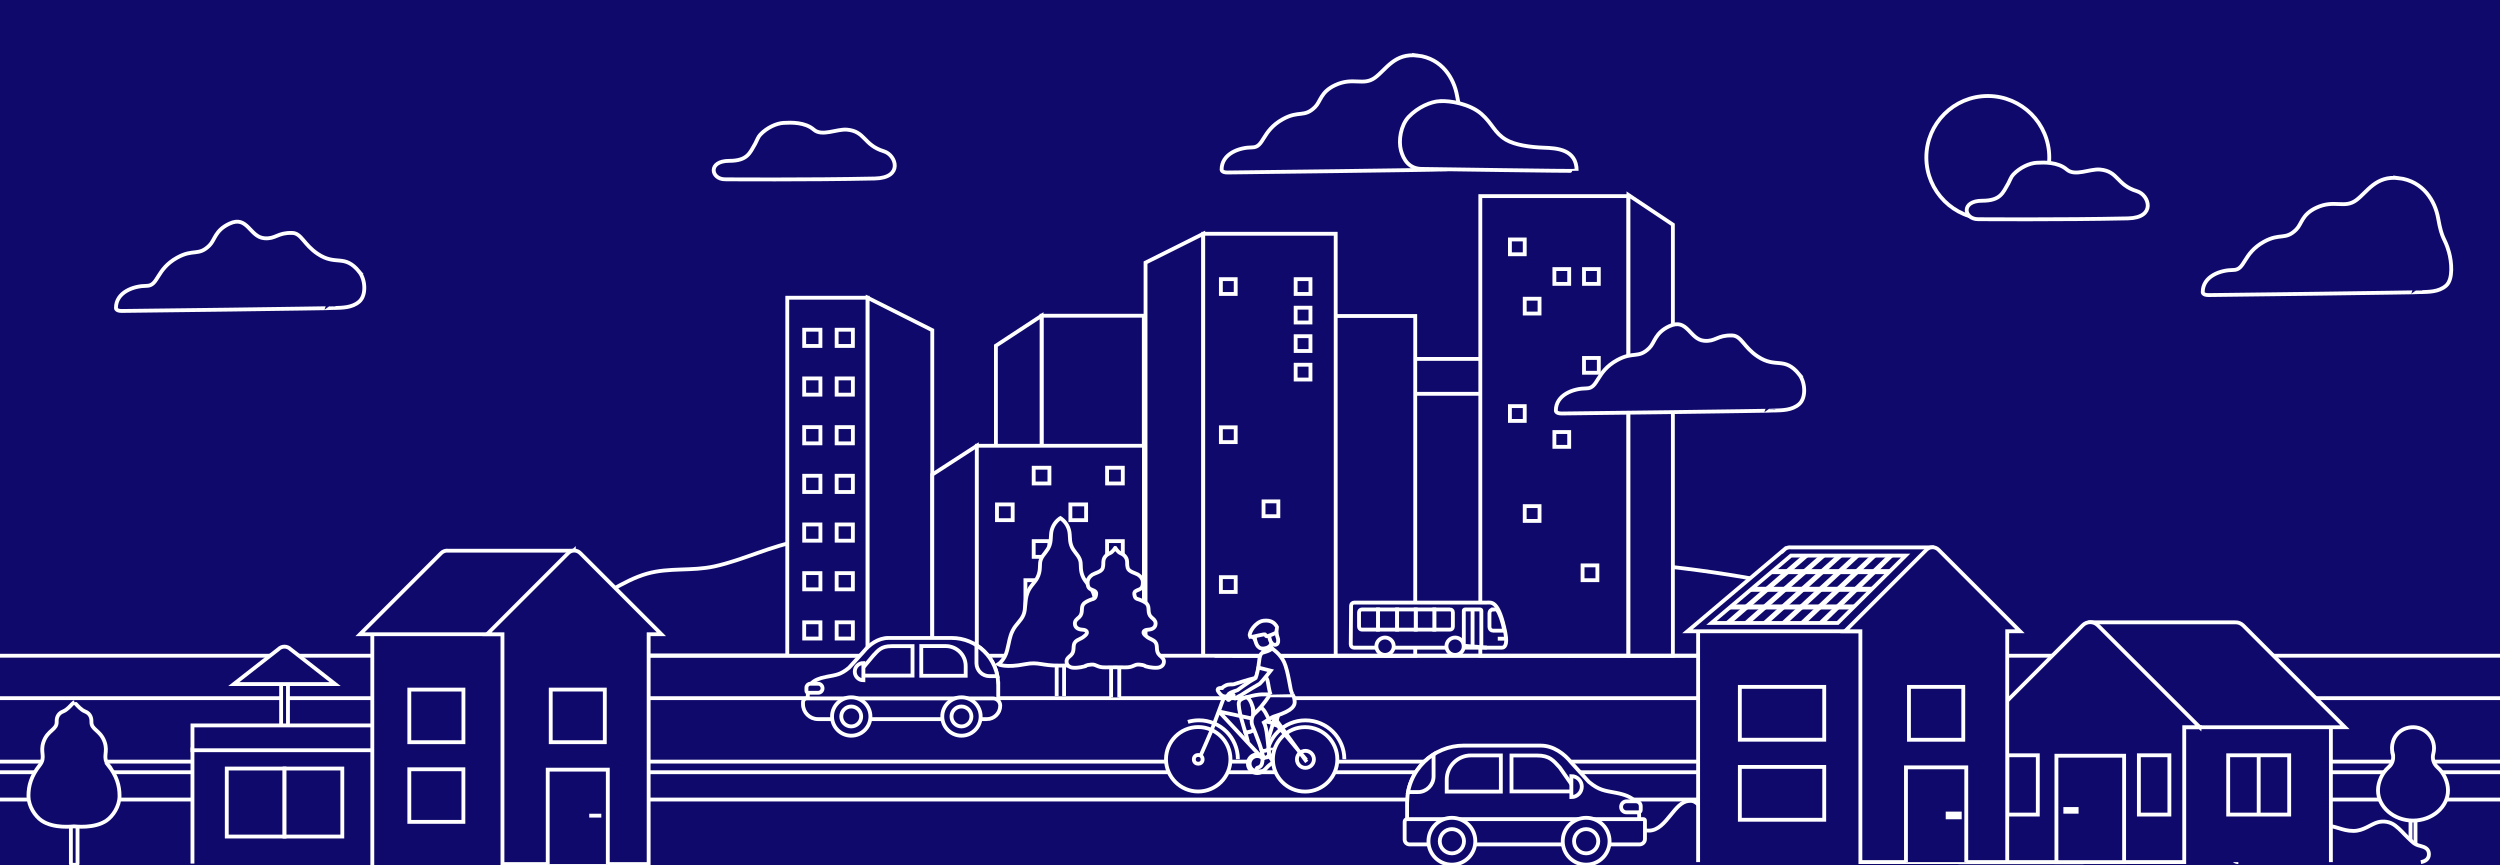 <?xml version="1.0" encoding="UTF-8"?>
<svg xmlns="http://www.w3.org/2000/svg" xmlns:xlink="http://www.w3.org/1999/xlink" viewBox="0 0 650 225">
  <rect x="0" y="0" width="650" height="225" fill="#808080" stroke="none"/>
  <defs>
    <style>
      .cls-1, .cls-2, .cls-3 {
        fill: #0f096c;
      }

      .cls-4 {
        clip-path: url(#clippath-1);
      }

      .cls-2, .cls-5 {
        stroke: #fff;
        stroke-miterlimit: 10;
      }

      .cls-5 {
        fill: none;
      }

      .cls-3 {
        stroke-width: 0px;
      }
    </style>
    <clipPath id="clippath-1">
      <polygon class="cls-2" points="465.64 144.46 444.98 161.97 477.81 161.97 495.46 144.46 465.64 144.46"/>
    </clipPath>
  </defs>
  <g id="Calque_2" data-name="Calque 2">
    <g>
      <path class="cls-2" d="m166.45,75.9c-4.99,0-3.38-3.25-7.1-5.7-4-2.63-5.99.6-9.11-2.87-1.25-1.38-2.64-3.36-5.76-2.98-2.8.34-3.72,2.17-4.19,4.13,0,0,0,0,0,0,0,0,0,.01,0,.02-.02.09-.04.19-.06.28-.9,3.56-4.85,3.87-3.91,7.66.4,1.62,2.27,2.53,5.05,2.53.63,0,18.61.32,19.54.25,2.06.02,3.52.03,3.78.02,1.18-.03,2.51-.02,2.54-.02,2.55,0,3.16-3.33-.76-3.33Z"/>
      <path class="cls-2" d="m166.45,75.9c-3.3,0-3.71-1.42-4.69-3.1-.35-.64-.5-1.2-.92-1.64-1.21-1.27-2.95-2.04-4.19-2.11-1.4-.08-3.88-.15-5.45,1.22-1.48,1.29-4.15-.17-5.99,0-3.33.3-2.93,2.77-6.67,3.92-2.24.69-3.48,4.79,1.63,4.9,12.06.26,27.01.14,27.05.14,2.55,0,3.16-3.33-.76-3.33Z"/>
    </g>
    <rect class="cls-3" y="0" width="650" height="225"/>
  </g>
  <g id="Calque_3" data-name="Calque 3">
    <rect class="cls-2" x="359.45" y="93.32" width="26.58" height="68.1"/>
    <path class="cls-2" d="m408.27,145.66c26.91,0,92.58,9.25,92.58,24.83h0s-92.58,0-92.58,0v-24.83Z"/>
    <path class="cls-2" d="m234.33,138.29c-2.93,0-6.5,2.81-10.3,3.12-4.89.4-10.25-1.6-16.11-.73-6.96,1.04-14.65,4.94-22.16,6.58-5.96,1.3-11.72.25-17.52,1.89-6.42,1.82-12.24,6.57-17.9,8.76-4.53,1.75-9.09.85-12.79,2.81-6,3.17-7.21,6.09-9.96,9.72h106.74v-32.15Z"/>
    <line class="cls-2" x1="650.1" y1="198.02" x2="-1.52" y2="198.02"/>
    <line class="cls-2" y1="181.52" x2="651.62" y2="181.52"/>
    <rect class="cls-2" x="360.52" y="102.39" width="47.01" height="68.1"/>
    <rect class="cls-2" x="270.81" y="82.09" width="26.58" height="68.1"/>
    <polygon class="cls-2" points="258.94 157.98 270.81 150.19 270.81 82.09 258.94 89.88 258.94 157.98"/>
    <rect class="cls-2" x="316.3" y="102.39" width="47.01" height="68.1" transform="translate(679.6 272.88) rotate(180)"/>
    <rect class="cls-2" x="320.95" y="82.16" width="47.01" height="88.33"/>
    <line class="cls-2" x1="651.62" y1="200.78" y2="200.78"/>
    <line class="cls-2" y1="207.88" x2="651.62" y2="207.88"/>
  </g>
  <g id="HERO">
    <rect class="cls-2" x="300.17" y="112.33" width="3.85" height="3.85"/>
    <rect class="cls-2" x="230.84" y="116.19" width="3.85" height="3.85"/>
    <g>
      <path class="cls-2" d="m204.69,170.2v-92.79h20.91v92.79"/>
      <path class="cls-2" d="m242.39,170.2v-84.35l-16.8-8.44v92.79"/>
      <rect class="cls-2" x="209.09" y="85.73" width="4.22" height="4.22"/>
      <rect class="cls-2" x="209.09" y="98.39" width="4.22" height="4.22"/>
      <rect class="cls-2" x="209.09" y="123.7" width="4.22" height="4.22"/>
      <rect class="cls-2" x="209.09" y="136.36" width="4.22" height="4.22"/>
      <rect class="cls-2" x="209.09" y="149.01" width="4.22" height="4.22"/>
      <rect class="cls-2" x="217.53" y="85.73" width="4.22" height="4.22"/>
      <rect class="cls-2" x="217.53" y="98.39" width="4.22" height="4.22"/>
      <rect class="cls-2" x="217.53" y="123.7" width="4.22" height="4.22"/>
      <rect class="cls-2" x="217.53" y="136.36" width="4.22" height="4.22"/>
      <rect class="cls-2" x="217.53" y="149.01" width="4.22" height="4.22"/>
      <rect class="cls-2" x="209.09" y="161.8" width="4.22" height="4.22"/>
      <rect class="cls-2" x="217.53" y="161.8" width="4.22" height="4.22"/>
      <rect class="cls-2" x="209.09" y="111.05" width="4.22" height="4.22"/>
      <rect class="cls-2" x="217.53" y="111.05" width="4.22" height="4.22"/>
    </g>
    <g>
      <rect class="cls-2" x="400.29" y="158.78" width="3.49" height="3.49"/>
      <polygon class="cls-2" points="423.4 87.59 423.4 50.99 384.88 50.99 384.88 87.59 384.88 87.59 384.88 124.66 384.88 124.66 384.88 170.49 423.4 170.49 423.4 124.66 423.4 124.66 423.4 87.59 423.4 87.59"/>
      <rect class="cls-2" x="392.58" y="62.26" width="3.85" height="3.85"/>
      <rect class="cls-2" x="411.84" y="69.96" width="3.85" height="3.85"/>
      <rect class="cls-2" x="404.14" y="69.96" width="3.85" height="3.85"/>
      <rect class="cls-2" x="396.43" y="77.67" width="3.85" height="3.85"/>
      <rect class="cls-2" x="411.84" y="93.07" width="3.85" height="3.85"/>
      <rect class="cls-2" x="392.58" y="105.59" width="3.85" height="3.85"/>
      <rect class="cls-2" x="404.14" y="112.33" width="3.85" height="3.85"/>
      <rect class="cls-2" x="411.47" y="147" width="3.85" height="3.85"/>
      <rect class="cls-2" x="396.43" y="131.59" width="3.85" height="3.85"/>
      <polygon class="cls-2" points="434.95 87.3 434.95 58.41 423.4 50.7 423.4 87.3 423.4 87.3 423.4 170.49 434.95 170.49 434.95 87.3 434.95 87.3"/>
    </g>
    <g>
      <path class="cls-2" d="m297.84,170.2v-101.92l15-7.5v109.42"/>
      <path class="cls-2" d="m312.84,170.2V60.78h34.44v109.42"/>
      <rect class="cls-2" x="317.43" y="72.58" width="3.85" height="3.85"/>
      <rect class="cls-2" x="317.43" y="111.1" width="3.85" height="3.85"/>
      <rect class="cls-2" x="328.52" y="130.36" width="3.85" height="3.85"/>
      <rect class="cls-2" x="317.43" y="150.06" width="3.85" height="3.85"/>
      <rect class="cls-2" x="336.87" y="72.58" width="3.85" height="3.85"/>
      <rect class="cls-2" x="336.87" y="80" width="3.85" height="3.85"/>
      <rect class="cls-2" x="336.87" y="87.41" width="3.85" height="3.85"/>
      <rect class="cls-2" x="336.87" y="94.83" width="3.85" height="3.85"/>
    </g>
    <g>
      <path class="cls-2" d="m253.98,170.2v-54.3s-11.59,7.5-11.59,7.5v46.8"/>
      <path class="cls-2" d="m297.42,170.2v-54.3s-43.44,0-43.44,0v54.3"/>
      <rect class="cls-2" x="287.84" y="121.61" width="4.09" height="4.09"/>
      <rect class="cls-2" x="268.76" y="121.61" width="4.09" height="4.09"/>
      <rect class="cls-2" x="259.21" y="131.15" width="4.09" height="4.09"/>
      <rect class="cls-2" x="278.3" y="131.15" width="4.09" height="4.09"/>
      <rect class="cls-2" x="268.76" y="140.69" width="4.09" height="4.09"/>
      <rect class="cls-2" x="287.84" y="140.69" width="4.09" height="4.09"/>
      <path class="cls-2" d="m278.76,150.85h-12.15s0,19.34,0,19.34h15.41s0-15.78,0-15.78l-3.25-3.57Z"/>
      <path class="cls-2" d="m282.02,150.92h-3.85s0,19.28,0,19.28h3.85s0-19.28,0-19.28Z"/>
    </g>
    <g>
      <path class="cls-1" d="m0,170.49h650.12"/>
      <path class="cls-5" d="m0,170.49h650.12"/>
    </g>
    <circle class="cls-2" cx="516.83" cy="40.94" r="15.98"/>
    <g>
      <g>
        <rect class="cls-2" x="626.73" y="208.53" width="1.3" height="12.04" rx=".24" ry=".24" transform="translate(1254.76 429.09) rotate(180)"/>
        <path class="cls-2" d="m622.11,196c-.28-1.03-.27-2.17.12-3.35.52-1.53,1.73-2.74,3.26-3.26,3.82-1.29,7.36,1.52,7.36,5.15,0,.5-.07.98-.19,1.43-.35,1.28.1,2.65,1.1,3.53,1.68,1.47,2.72,3.84,2.72,6,0,4.26-4.07,7.85-9.1,7.85s-9.1-3.58-9.1-7.85c0-2.17,1.06-4.56,2.76-6.03.99-.86,1.41-2.21,1.06-3.47Z"/>
      </g>
      <path class="cls-2" d="m629.42,224.15c1-.17,2.12-.71,2.1-2.08s-1.01-1.82-2.22-2.13c-1.61-.35-2.1-1.08-3.11-2.01-1.3-1.21-2.06-2.25-3.47-3.31-1.42-1.06-3.08-1.2-4.43-.85-1.88.49-3.72,2.27-6.38,2.27-3.08,0-4.58-1.45-7.97-1.45-4.53,0-9.13,3.15-9.96,3.75s-5.62,3.11-6.9,3.36-2.19.29-3.31.27c0,0,1.26.01-.03,0s.66,0-1.51,0c-2.07,0-2.03,2.19-.26,2.19"/>
      <path class="cls-2" d="m516.86,217.07c1.29.33,2.54,1.55,4.36,1.55,2.11,0,3.13-.99,5.44-.99,3.1,0,6.24,2.15,6.8,2.56.57.41,3.84,2.13,4.71,2.29s1.5.2,2.26.19c0,0-.86,0,.02,0s-.45,0,1.03,0c1.41,0,1.38,1.5.18,1.5-.02,0-32.09,0-32.41,0-.69-.12-1.45-.49-1.43-1.42.01-.93.69-1.24,1.52-1.45,1.1-.24,1.43-.74,2.12-1.38.89-.83,1.41-1.54,2.37-2.26s2.1-.82,3.03-.58Z"/>
      <polyline class="cls-2" points="606.03 224.15 606.03 188.95 567.16 188.95 567.16 224.15"/>
      <path class="cls-2" d="m583.23,162.62c-.58-.58-1.35-.85-2.11-.81h-37.65s0,26.97,0,26.97h9.67l-.3.3h.19s56.66,0,56.66,0l-26.46-26.46Z"/>
      <g>
        <path class="cls-3" d="m571.94,189.08l-26.5-26.5c-1.09-1.09-2.85-1.09-3.94,0l-26.49,26.49h.19s3.85,0,3.85,0v35.07h48.85v-35.07h4.04Z"/>
        <path class="cls-5" d="m571.94,189.08l-26.5-26.5c-1.09-1.09-2.85-1.09-3.94,0l-26.49,26.49h.19s3.85,0,3.85,0v35.07h48.85v-35.07h4.04Z"/>
      </g>
      <rect class="cls-2" x="534.67" y="196.49" width="17.6" height="27.66"/>
      <g>
        <path class="cls-3" d="m587.26,196.37v15.42h7.93v-15.42h-7.93Zm-7.93,15.42h7.93v-15.42h-7.93v15.42Zm-23.22,0h7.93v-15.42h-7.93v15.42Zm-34.21,0h7.93v-15.42h-7.93v15.42Z"/>
        <path class="cls-5" d="m587.26,196.37v15.42h7.93v-15.42h-7.93Zm-7.93,15.42h7.93v-15.42h-7.93v15.42Zm-23.22,0h7.93v-15.42h-7.93v15.42Zm-34.21,0h7.93v-15.42h-7.93v15.42Z"/>
      </g>
      <rect class="cls-2" x="536.98" y="210.32" width="2.95" height=".73" transform="translate(1076.91 421.38) rotate(-180)"/>
    </g>
    <g>
      <polyline class="cls-2" points="441.51 224.15 441.51 164.02 487.5 164.02 487.5 224.15"/>
      <path class="cls-2" d="m463.83,142.95c.52-.52,1.23-.72,1.9-.63h36.63v21.57s-10.29.24-10.29.24h-.15s-53.18,0-53.18,0l25.09-21.19Z"/>
      <g>
        <path class="cls-3" d="m525.21,164.13l-21.19-21.19c-.87-.87-2.28-.87-3.15,0l-21.19,21.19h4.02v60.01h38.18v-60.01h3.32Z"/>
        <path class="cls-5" d="m525.21,164.13l-21.19-21.19c-.87-.87-2.28-.87-3.15,0l-21.19,21.19h4.02v60.01h38.18v-60.01h3.32Z"/>
      </g>
      <polyline class="cls-2" points="495.55 224.15 495.55 199.51 511.23 199.51 511.23 224.15"/>
      <g>
        <polygon class="cls-3" points="503.39 178.59 496.33 178.59 496.33 192.34 503.39 192.34 510.45 192.34 510.45 178.59 503.39 178.59"/>
        <polygon class="cls-5" points="503.39 178.59 496.33 178.59 496.33 192.34 503.39 192.34 510.45 192.34 510.45 178.59 503.39 178.59"/>
      </g>
      <g>
        <path class="cls-3" d="m463.33,178.59h-10.97v13.74h21.94v-13.74h-10.97Zm-10.97,20.81v13.74h21.94v-13.74h-21.94Z"/>
        <path class="cls-5" d="m463.33,178.59h-10.97v13.74h21.94v-13.74h-10.97Zm-10.97,20.81v13.74h21.94v-13.74h-21.94Z"/>
      </g>
      <rect class="cls-2" x="506.39" y="211.52" width="3.15" height=".99"/>
      <g>
        <polygon class="cls-1" points="465.64 144.46 444.98 161.97 477.81 161.97 495.46 144.46 465.64 144.46"/>
        <g class="cls-4">
          <g>
            <rect class="cls-2" x="439.36" y="153.06" width="30.83" height=".31" transform="translate(8.76 330.33) rotate(-40.28)"/>
            <polygon class="cls-2" points="448.02 163.28 471 143.39 470.8 143.16 447.81 163.05 448.02 163.28"/>
            <polygon class="cls-2" points="452.92 163.26 475.37 143.42 475.17 143.19 452.71 163.03 452.92 163.26"/>
            <polygon class="cls-2" points="457.82 163.24 479.74 143.44 479.53 143.21 457.61 163.01 457.82 163.24"/>
            <polygon class="cls-2" points="462.73 163.22 484.11 143.47 483.9 143.24 462.51 163 462.73 163.22"/>
            <polygon class="cls-2" points="467.63 163.2 488.48 143.49 488.26 143.27 467.41 162.98 467.63 163.2"/>
            <rect class="cls-2" x="468.44" y="153.08" width="28.28" height=".31" transform="translate(29.29 378.84) rotate(-44.08)"/>
            <rect class="cls-2" x="473.28" y="153.09" width="27.86" height=".31" transform="translate(33.42 387.62) rotate(-44.78)"/>
          </g>
          <g>
            <rect class="cls-2" x="463.91" y="143.87" width="34.21" height=".31"/>
            <rect class="cls-2" x="458.5" y="148.47" width="35.39" height=".31"/>
            <rect class="cls-2" x="453.1" y="153.06" width="36.58" height=".31"/>
            <rect class="cls-2" x="447.69" y="157.66" width="37.76" height=".31"/>
            <rect class="cls-2" x="442.28" y="162.25" width="38.94" height=".31"/>
          </g>
        </g>
        <polygon class="cls-5" points="465.64 144.46 444.98 161.97 477.81 161.97 495.46 144.46 465.64 144.46"/>
      </g>
    </g>
    <g>
      <g>
        <rect class="cls-2" x="18.43" y="208.88" width="1.73" height="15.97" rx=".3" ry=".3"/>
        <path class="cls-2" d="m28.21,198.99c-1.73-2.2.01-3.32-1.05-6.19-1.12-3.03-3.48-3.04-3.39-5.17.05-1.32-.56-2.22-1.65-2.65-1.07-.42-1.95-1.51-2.39-1.96-.24-.24-.41-.4-.43-.39h-.09s-.19.15-.43.39c-.44.45-1.32,1.54-2.39,1.96-1.09.43-1.71,1.33-1.65,2.65.09,2.13-2.27,2.13-3.39,5.17-1.06,2.88.68,3.99-1.05,6.19-2.16,2.75-2.9,5.24-2.9,7.95s1.73,5.26,3.42,6.42c3.15,2.15,8.17,1.51,8.34,1.5h0s.07,0,.07,0h.09c.18,0,5.19.65,8.34-1.5,1.69-1.15,3.42-3.72,3.42-6.42s-.73-5.19-2.9-7.95Z"/>
      </g>
      <rect class="cls-2" x="73.09" y="176.79" width="1.78" height="16.44"/>
      <path class="cls-2" d="m87.14,177.86l-11.61-9.08c-.87-.87-2.27-.87-3.13,0l-11.61,9.08h26.34Z"/>
      <polyline class="cls-2" points="50.04 224.53 50.04 194.86 97.18 194.86 97.18 224.53"/>
      <rect class="cls-2" x="50.04" y="188.61" width="47.14" height="6.45"/>
      <rect class="cls-2" x="58.96" y="199.82" width="15.02" height="17.68"/>
      <rect class="cls-2" x="73.98" y="199.82" width="15.02" height="17.68"/>
      <polyline class="cls-2" points="96.8 225 96.8 164.78 134.81 164.78 134.81 224.65"/>
      <path class="cls-2" d="m149.19,143.18h-32.64c-.65-.08-1.34.12-1.84.62l-21.1,21.1h45.33s-.24-.24-.24-.24h10.49v-21.48Z"/>
      <g>
        <path class="cls-3" d="m171.95,164.89l-21.09-21.09c-.87-.87-2.27-.87-3.13,0l-21.1,21.1h4.01v59.76h38.01v-59.76h3.31Z"/>
        <path class="cls-5" d="m171.95,164.89l-21.09-21.09c-.87-.87-2.27-.87-3.13,0l-21.1,21.1h4.01v59.76h38.01v-59.76h3.31Z"/>
      </g>
      <polyline class="cls-2" points="142.41 224.65 142.41 200.11 158.03 200.11 158.03 224.65"/>
      <g>
        <polygon class="cls-3" points="150.22 179.29 143.19 179.29 143.19 192.97 150.22 192.97 157.25 192.97 157.25 179.29 150.22 179.29"/>
        <polygon class="cls-5" points="150.22 179.29 143.19 179.29 143.19 192.97 150.22 192.97 157.25 192.97 157.25 179.29 150.22 179.29"/>
      </g>
      <g>
        <path class="cls-3" d="m113.45,179.29h-7.03v13.68h14.07v-13.68h-7.03Zm0,20.72h-7.03v13.68h7.03s7.03,0,7.03,0v-13.68h-7.03Z"/>
        <path class="cls-5" d="m113.45,179.29h-7.03v13.68h14.07v-13.68h-7.03Zm0,20.72h-7.03v13.68h7.03s7.03,0,7.03,0v-13.68h-7.03Z"/>
      </g>
      <line class="cls-2" x1="153.2" y1="212.07" x2="156.34" y2="212.07"/>
    </g>
    <g>
      <path class="cls-2" d="m274.74,180.98v-17.18c0-.38.31-.68.68-.68h.56c.38,0,.68.31.68.68v17.18"/>
      <path class="cls-2" d="m275.94,173.05c4.59.07,5.43-1.05,8.91-.36,5.14,1.01,7,.02,7,.02,0,0-1.64-1.03-2.3-3.62-.62-2.45-.63-3.48-1.46-5.15-.84-1.67-2.09-2.44-2.78-4.04s-.28-3.62-1.04-5.71c-.77-2.09-2.16-2.71-2.85-4.59-.7-1.88-.14-2.92-.7-4.25-.56-1.32-1.71-2.05-2.23-3.62-.56-1.67-.07-2.92-.77-4.59-.7-1.67-2.02-2.44-2.02-2.44h0s-1.32.77-2.02,2.44-.21,2.92-.77,4.59c-.52,1.57-1.67,2.3-2.23,3.62-.56,1.32,0,2.37-.7,4.25-.7,1.88-2.09,2.51-2.85,4.59-.77,2.09-.35,4.11-1.04,5.71s-1.95,2.37-2.78,4.04c-.84,1.67-.84,2.7-1.46,5.15-.65,2.59-2.3,3.62-2.3,3.62,0,0,1.86,1,7-.02,3.47-.69,4.31.43,8.91.36h.48Z"/>
    </g>
    <g id="Velo">
      <rect class="cls-2" x="330.25" y="186.71" width="2.81" height=".65" transform="translate(59.95 453.79) rotate(-73.89)"/>
      <g id="jambe_fond" data-name="jambe fond">
        <path class="cls-2" d="m322.17,182.41c.31-.77,1.95-1.14,1.95-1.14,0,0,1.11.17,1.41,1.18s.46,7.43.46,7.43c0,0-1.12.43-1.45.52-.33.09-.74,0-.74,0,0,0-2.2-6.6-1.64-7.99Z"/>
        <path class="cls-2" d="m324.87,192.88c-.42-.04-.49-.34-.49-.34l-.57-2.14s.34.09.74,0,.63-.24.63-.24"/>
        <path class="cls-2" d="m328.86,184.58c-.72-.19-.8,1.1-2.8,1.1.08-.63-.52-2.86-1.24-3.8-.38-.49-.69-.6-.69-.6,3.74-1.07,4.68-.65,6.46-.73,1.2.08,1.78,1.14,1.78,1.14,0,0,2.39,4.49-3.5,2.9Z"/>
      </g>
      <g>
        <path class="cls-2" d="m349.53,197.41h0c0-5.58-4.54-10.12-10.12-10.12s-10.12,4.54-10.12,10.12"/>
        <path class="cls-2" d="m321.85,197.4h0c0-5.58-4.54-10.12-10.12-10.12-.98,0-1.94.14-2.87.41h0"/>
        <g>
          <path class="cls-2" d="m339.33,190.52c3.81,0,6.91,3.1,6.91,6.91,0,3.81-3.1,6.91-6.91,6.91s-6.91-3.1-6.91-6.91,3.1-6.91,6.91-6.91m0-.98c-4.36,0-7.89,3.53-7.89,7.89s3.53,7.89,7.89,7.89c4.36,0,7.89-3.53,7.89-7.89s-3.53-7.89-7.89-7.89h0Z"/>
          <path class="cls-2" d="m330.95,197.43c0-4.62,3.76-8.38,8.38-8.38,4.62,0,8.38,3.76,8.38,8.38s-3.76,8.38-8.38,8.38-8.38-3.76-8.38-8.38Z"/>
        </g>
        <g>
          <path class="cls-2" d="m311.54,190.5c3.81,0,6.91,3.1,6.91,6.91,0,3.81-3.1,6.91-6.91,6.91-3.81,0-6.91-3.1-6.91-6.91,0-3.81,3.1-6.91,6.91-6.91m0-.98c-4.36,0-7.89,3.53-7.89,7.89,0,4.36,3.53,7.89,7.89,7.89,4.36,0,7.89-3.53,7.89-7.89s-3.53-7.89-7.89-7.89h0Z"/>
          <path class="cls-2" d="m303.16,197.41c0-4.62,3.76-8.38,8.38-8.38s8.38,3.76,8.38,8.38-3.76,8.38-8.38,8.38-8.38-3.76-8.38-8.38Z"/>
        </g>
        <circle class="cls-2" cx="339.41" cy="197.43" r="2.21"/>
        <circle class="cls-2" cx="311.54" cy="197.43" r="1.14"/>
        <path class="cls-5" d="m318.49,180.61l-2.96,7.94c-.57,1.6-3.36,7.89-3.4,7.96m27.51,1.06l-7.95-9.5-.65-.07h0s-14.14-3.02-14.14-3.02m22.85,13.13-8.32-11.45l-3.21,10.49-11.32-12.17"/>
        <g>
          <circle class="cls-2" cx="326.89" cy="198.56" r="2.21"/>
          <path class="cls-2" d="m326.89,201c-1.34,0-2.43-1.09-2.43-2.43s1.09-2.43,2.43-2.43,2.43,1.09,2.43,2.43-1.09,2.43-2.43,2.43Zm0-4.43c-1.1,0-2,.9-2,2s.9,2,2,2,2-.9,2-2-.9-2-2-2Z"/>
        </g>
      </g>
      <path class="cls-2" d="m322.19,181.15h-2.42c-.2,0-.37-.16-.37-.37s.16-.37.37-.37h2.42c.2,0,.37.16.37.37s-.16.37-.37.37Z"/>
      <path class="cls-2" d="m319.75,181.11h0s-.95,0-1.49-.06c-.75-.07-1.52-1.19-1.65-1.53-.05-.13-.03-.27.04-.38.06-.08.2-.29,1.04-.26h.39"/>
      <g id="pesonnage">
        <path class="cls-2" d="m327.5,173.3c-.21.41-.63,2.34-1.03,2.95-1.96.44-5.56,1.62-5.69,1.66-.25.08-1.35-.06-2.02.27-.71.35-1.08.69-1.08.69"/>
        <g id="corps">
          <g id="short">
            <path class="cls-2" d="m333.17,180.8h3.02c.09.18.3.34.42,1.45.11,1.12-.33,2.47-5.09,3.95-.71.22-.74.25-2.34,1.32-.34-.53-.62-1.07-1.19-1.47-.94-.66-1.1-.61-1.59-.7,2.17-2.11,3.66-4.57,3.66-4.57l3.11.02Z"/>
          </g>
          <path class="cls-2" d="m327.62,184.16c.76-.73,2.27,2.88,2.27,2.88l-1.26.8s.41.78.67,2.35c.26,1.56.6,5.35.6,5.35,0,0-.37.2-.79.29-.42.09-.88.05-.88.05,0,0-.22-.92-.75-2.41-.63-1.78-1.61-4.23-1.84-4.77-.47-1.15-.09-2.54.41-3.02.5-.48.89-.86,1.56-1.52Z"/>
          <g>
            <path class="cls-2" d="m329.83,194.89l.16,1.86s-.28.44-.69.53-.82-.2-.82-.2l-.44-1.91s.37.11.86.03c.4-.07.93-.31.93-.31Z"/>
            <path class="cls-2" d="m329.89,196.42c.11-.1.26.48.37.6s.26.27.38.48.32.66.32.66c-.1.2-.77.59-1.26,1.06-.58.56-1.01,1.21-1.63,1.28-1.04.12-1.19.05-1.26-.01s-.18-.35-.18-.35c0,0,0-.48.47-.58,1.14-.26,1.1-1.59,1.15-1.76s0-.53-.03-.65-.04-.24.19-.31.47.17.47.17c0,0,.19-.09.3-.08s.24.03.37-.06.15-.32.35-.45Z"/>
          </g>
          <g>
            <g>
              <path class="cls-2" d="m328.23,167.4l1.95-.28c.09.97.89,2.12.89,2.12l.3,1.22-3.18.75.24-1s.16-1.9-.2-2.81Z"/>
              <path class="cls-2" d="m327.82,163.33c1.72-.41,2.35.67,2.69,2.11.18.75.2,1.46-.04,2.02-.22.52-.67.9-1.42,1.08-.91.22-1.53.05-1.98-.47-.32-.37-.55-.93-.72-1.65-.34-1.44-.26-2.69,1.46-3.1Z"/>
            </g>
            <path class="cls-2" d="m326.22,165.69c-.04-.29.11-.53.26-.68.34-.34.44-.24.71-.81.4.31.79.36,1.37.31.35-.03,1.25-.21,1.41.06s.11.37.02.72c-.06.23.28,1.39.39,1.52.16.19.26.42.44.59.24.22.68.31.94.22.8-.22.53-1.52.53-1.52,0,0-.39-1.18-.37-1.57.01-.2-.55-.17-.64-.29s-.22-.27-.28-.53c-.16-.68-.48-.7-.94-1.02-.92-.65-2.53-.33-2.86.31-.24-.14-.89,0-1.16.45s-.11.63-.29,1c-.27.54.02,1,.2,1.39.12.25.33.12.29-.17Z"/>
          </g>
          <path class="cls-2" d="m330.37,180.6c-.36-.74-.62-2.95-.83-3.73-.31-1.16-1.57-1.29-1.55-1.9-.3-.13-.59.02-.96-.08.39-3.53.43-4.69,1.14-5.13.21-.13,2.12-.52,2.54-1.19.74.58,1.59,1.2,2.32,2.22.64.9,1.01,1.43,1.58,3.61.35,1.33.81,3.9.98,4.82.11.61.44,1.27.44,1.27"/>
        </g>
        <path id="bras" class="cls-2" d="m327.17,173.57c-.13.45-.4,1.99-.69,2.69-2,1.1-4.59,3.09-4.72,3.17-.25.16-1.66.41-2.26,1s-.31,1.36-.2,1.52c.21.28.74-.55.82-.68s.21-.42.4-.55c.11-.07.19-.05.19-.05,0,0,.1.02.02.17-.05.09-.24.47-.11.5s.4.42.68.19,1.02-.66,1.26-.74c.12-.04,1.53-1.05,4.99-3.03.77-.74,2.82-3.38,2.82-3.38l-3.2-.81Z"/>
        <path id="casque" class="cls-2" d="m324.98,165.35c.1.24.06.27.53.23s3.16-.75,3.39-.64.17.47.45.5,2.44-.87,2.47-.99.23-1.32.21-1.42-.43-.66-.53-.74-.88-1.17-2.99-.9-3.88,3.14-3.54,3.97Z"/>
      </g>
    </g>
    <path class="cls-5" d="m420.94,212.81c3.02-.82,4.03.43,4.92,1.54.7.86,1.3,1.61,2.83,1.61,2.4,0,4.09-2.08,5.72-4.09,1.44-1.77,2.8-3.45,4.6-3.62,1.04-.1,1.51.02,2.63.97"/>
    <g>
      <path class="cls-2" d="m420.19,206.14c-2.93-.57-4.39-.61-7.09-2.86-1.83-1.99-4.68-5.16-4.68-5.16-1.68-2.08-4.5-4.26-7.79-4.26,0,0-3.44-.01-3.58-.01h-14.92c-.19,0-1.18,0-1.5,0-8.05,0-14.59,6.43-14.78,14.43h-.01s0,8.68,0,8.68h47.34s.04.06.04.06h12.96s0-4.9,0-4.9c0-3.3-1.11-5.03-5.98-5.98Z"/>
      <path class="cls-2" d="m365.89,212.98h61.43c.21,0,.37.17.37.37v4.8c0,.77-.63,1.4-1.4,1.4h-59.81c-.7,0-1.27-.57-1.27-1.27v-4.63c0-.38.3-.68.68-.68Z"/>
      <path class="cls-2" d="m425.99,211.21h-3.11c-.77,0-1.39-.62-1.39-1.39v-.04c0-.8.64-1.44,1.43-1.44h2.41c.7,0,1.26.56,1.26,1.26v1c0,.33-.27.6-.6.6Z"/>
      <circle class="cls-2" cx="377.49" cy="218.72" r="6.09"/>
      <circle class="cls-2" cx="377.49" cy="218.72" r="3.15"/>
      <circle class="cls-2" cx="412.4" cy="218.72" r="6.09"/>
      <circle class="cls-2" cx="412.4" cy="218.72" r="3.15"/>
      <g>
        <path class="cls-2" d="m376.15,202.73v3.09s14.07,0,14.07,0v-9.41s-7.75,0-7.75,0c-3.49,0-6.32,2.83-6.32,6.32Z"/>
        <path class="cls-2" d="m405.53,199.54c-1.65-1.76-2.55-3.11-5.91-3.11h-6.63s0,9.34,0,9.34h16.89s-4.35-6.23-4.35-6.23Z"/>
        <path class="cls-2" d="m368.63,205.94h-2.54c.76-4.12,3.23-7.64,6.64-9.8v5.7c0,2.27-1.84,4.11-4.11,4.11Z"/>
      </g>
      <path class="cls-2" d="m408.55,201.8v5.45c1.5,0,2.72-1.22,2.72-2.73,0-1.5-1.22-2.73-2.72-2.73Z"/>
    </g>
    <path class="cls-2" d="m368.6,14.44c6.37.78,9.43,5.95,10.23,10.44,1.05,5.95,1.68,4.74,2.82,8.85.67,2.42,1.14,7-.76,8.67-1.9,1.67-4.56,1.6-6.48,1.68.1.08-53.19.77-55.28.77-1.51,0-1.51-.7-1.51-.77,0-4.13,4.6-5.76,7.96-5.76,3.12,0,2.43-4.27,7.94-7.33,4.26-2.37,5.54-.31,8.41-3.18,1.48-1.48,1.41-3.88,5.19-5.66,4.74-2.23,7.31.3,10.39-1.96,2.89-2.13,5.09-6.48,11.1-5.74Z"/>
    <path class="cls-2" d="m623.69,46.31c6.37.78,9.43,5.95,10.23,10.44,1.05,5.95,1.68,4.74,2.82,8.85.67,2.42,1.14,7-.76,8.67-1.9,1.67-4.56,1.6-6.48,1.68.1.08-53.19.77-55.28.77-1.51,0-1.51-.7-1.51-.77,0-4.13,4.6-5.76,7.96-5.76,3.12,0,2.43-4.27,7.94-7.33,4.26-2.37,5.54-.31,8.41-3.18,1.48-1.48,1.41-3.88,5.19-5.66,4.74-2.23,7.31.3,10.39-1.96,2.89-2.13,5.09-6.48,11.1-5.74Z"/>
    <path class="cls-2" d="m467.76,97.31c1.6,1.94,1.93,6.07.03,7.75s-4.56,1.6-6.48,1.68c.1.08-53.19.77-55.28.77-1.51,0-1.51-.7-1.51-.77,0-4.13,4.6-5.76,7.96-5.76,3.12,0,2.43-4.27,7.94-7.33,4.26-2.37,5.54-.31,8.41-3.18,1.48-1.48,1.41-3.88,5.19-5.66,4.74-2.23,5.24,3.43,9.04,3.79,3.03.28,3.41-1.51,7.31-1.38,2.4.09,2.95,3,6.61,5.45,4.83,3.23,6.88-.12,10.79,4.64Z"/>
    <path class="cls-2" d="m93.39,70.65c1.6,1.94,1.93,6.07.03,7.75s-4.56,1.6-6.48,1.68c.1.08-53.19.77-55.28.77-1.51,0-1.51-.7-1.51-.77,0-4.13,4.6-5.76,7.96-5.76,3.12,0,2.43-4.27,7.94-7.33,4.26-2.37,5.54-.31,8.41-3.18,1.48-1.48,1.41-3.88,5.19-5.66,4.74-2.23,5.24,3.43,9.04,3.79,3.03.28,3.41-1.51,7.31-1.38,2.4.09,2.95,3,6.61,5.45,4.83,3.23,6.88-.12,10.79,4.64Z"/>
    <path class="cls-2" d="m374.35,26.29c-2.4.14-5.73,1.61-8.07,4.07-2.12,2.22-2.71,6.22-2.03,8.75.65,2.4,2.12,4.81,5.48,4.81,1.24,0,40.2.64,40.2.48,0-5.61-5.17-5.88-8.58-6s-7.47-.69-9.78-2.06c-3.06-1.82-3.56-4.24-6.41-6.72-3.04-2.64-8.12-3.48-10.81-3.32Z"/>
    <path class="cls-2" d="m189.6,41.82c4.75,0,5.35-2.05,6.76-4.46.5-.93.72-1.73,1.33-2.37,1.75-1.84,4.24-2.94,6.04-3.04,2.02-.12,5.59-.21,7.86,1.76,2.13,1.86,5.99-.24,8.64,0,4.8.44,4.23,3.99,9.61,5.64,3.23.99,5.01,6.9-2.35,7.06-17.38.38-38.93.21-38.98.21-3.68,0-4.56-4.8,1.1-4.8Z"/>
    <path class="cls-2" d="m515.38,52.19c4.75,0,5.35-2.05,6.76-4.46.5-.93.72-1.73,1.33-2.37,1.75-1.84,4.24-2.94,6.04-3.04,2.02-.12,5.59-.21,7.86,1.76,2.13,1.86,5.99-.24,8.64,0,4.8.44,4.23,3.99,9.61,5.64,3.23.99,5.01,6.9-2.35,7.06-17.38.38-38.93.21-38.98.21-3.68,0-4.56-4.8,1.1-4.8Z"/>
    <g>
      <path class="cls-2" d="m288.89,181.32v-14.54c0-.59.48-1.06,1.06-1.06h0c.59,0,1.06.48,1.06,1.06v14.54"/>
      <path class="cls-2" d="m292.51,173.52c2.31.04,2.24-.84,3.69-.73.72.05,1.14.17,1.38.27.08.06.17.11.26.16.02.02.03.03.03.03,0,0,1.62.47,3.03.36.97-.08,1.72-.64,1.72-1.61,0-.74-.55-1.13-1.12-1.63,0,0,0,0,0,0-1.2-1.14-.28-2.52-1.18-3.5-.23-.25-.7-.55-1.28-.81h0s0,0,0,0c-.07-.03-.14-.06-.21-.09-.23-.11-.64-.36-1.13-.82-.81-.76-.26-1.36.67-1.42.17,0,.32-.03.46-.05.93-.1,1.63-.63,1.63-1.58,0-.74-.55-1.13-1.12-1.63,0,0,0,0,0,0-1.2-1.14-.28-2.52-1.18-3.5-.32-.35-1.08-.77-1.97-1.09-.07-.03-.14-.05-.22-.07-.08-.03-.16-.05-.24-.07-.29-.1-.59-.27-.71-.77-.17-.71-.19-1,.28-1.3.97-.57,1.85-.34,1.85-2.26,0-.61-.28-1.17-.75-1.6-.12-.12-.28-.26-.48-.39-.55-.37-2.45-.76-2.71-1.74-.26-.98-.08-1.42-.18-1.79-.06-.9-.73-1.67-1.68-2.06-.01,0-.02-.01-.04-.02-.65-.26-1.34-1.34-1.34-1.34h-.02s-.69,1.08-1.34,1.34c-.01,0-.02.01-.04.02-.96.38-1.63,1.16-1.68,2.06-.1.37.08.81-.18,1.79-.26.99-2.16,1.37-2.71,1.74-.2.13-.36.27-.48.39-.46.43-.75.99-.75,1.6,0,1.92.88,1.69,1.85,2.26.47.3.46.59.28,1.3-.12.5-.42.66-.71.77-.08.02-.16.05-.24.07-.08.02-.15.05-.22.07-.89.31-1.65.74-1.97,1.09-.9.97.02,2.35-1.18,3.5,0,0,0,0,0,0-.57.49-1.12.88-1.12,1.63,0,.94.7,1.48,1.63,1.58.14.02.29.04.46.05.92.05,1.48.66.67,1.42-.5.47-.9.71-1.13.82-.07.03-.14.06-.21.09,0,0,0,0,0,0h0c-.58.26-1.05.56-1.28.81-.9.97.02,2.35-1.18,3.5,0,0,0,0,0,0-.57.49-1.12.88-1.12,1.63,0,.97.75,1.53,1.72,1.61,1.4.11,3.03-.36,3.03-.36,0,0,0-.01.03-.03.1-.05.18-.1.26-.16.23-.1.65-.22,1.38-.27,1.45-.11,1.39.77,3.69.73,2.31-.04,2.85-.04,5.15,0Z"/>
    </g>
    <path class="cls-2" d="m214.93,175.96c2.41-.47,3.6-.5,5.82-2.35,1.5-1.63,3.84-4.24,3.84-4.24,1.38-1.71,3.69-3.5,6.4-3.5,0,0,2.83,0,2.94,0h12.24c.15,0,.97,0,1.23,0,6.6,0,11.97,5.27,12.13,11.84h.01s0,7.12,0,7.12h-38.85l-.03.05h-10.64s0-4.02,0-4.02c0-2.71.91-4.13,4.91-4.91Z"/>
    <path class="cls-2" d="m212.29,181.57h43.88c2.15,0,3.89,1.74,3.89,3.89v.47c0,.57-.46,1.03-1.03,1.03h-48.36c-1.04,0-1.89-.85-1.89-1.89h0c0-1.94,1.57-3.51,3.51-3.51Z" transform="translate(468.84 368.54) rotate(-180)"/>
    <path class="cls-2" d="m210.17,180.12h2.55c.63,0,1.14-.51,1.14-1.14v-.03c0-.66-.53-1.18-1.18-1.18h-1.98c-.57,0-1.03.46-1.03,1.03v.82c0,.27.22.5.5.5Z"/>
    <path class="cls-2" d="m249.98,191.28c2.76,0,4.99-2.24,4.99-4.99s-2.24-4.99-4.99-4.99-4.99,2.24-4.99,4.99,2.24,4.99,4.99,4.99Z"/>
    <path class="cls-2" d="m249.98,188.87c1.43,0,2.59-1.16,2.59-2.59s-1.16-2.59-2.59-2.59-2.59,1.16-2.59,2.59,1.16,2.59,2.59,2.59Z"/>
    <path class="cls-2" d="m221.32,191.28c2.76,0,4.99-2.24,4.99-4.99s-2.24-4.99-4.99-4.99-4.99,2.24-4.99,4.99,2.24,4.99,4.99,4.99Z"/>
    <path class="cls-2" d="m221.32,188.87c1.43,0,2.59-1.16,2.59-2.59s-1.16-2.59-2.59-2.59-2.59,1.16-2.59,2.59,1.16,2.59,2.59,2.59Z"/>
    <path class="cls-2" d="m251.08,173.17v2.53h-11.55s0-7.72,0-7.72h6.36c2.87,0,5.19,2.32,5.19,5.19Z"/>
    <path class="cls-2" d="m226.97,170.55c1.35-1.44,2.09-2.55,4.85-2.55h5.44v7.66h-12.81l-.22-1.84,2.74-3.27Z"/>
    <path class="cls-2" d="m257.25,175.8h2.08c-.62-3.38-2.65-6.27-5.45-8.05v4.68c0,1.86,1.51,3.37,3.37,3.37Z"/>
    <path class="cls-2" d="m224.48,172.4v4.47c-1.23,0-2.24-1-2.24-2.24,0-1.24,1-2.24,2.24-2.24Z"/>
    <g id="autobus">
      <path class="cls-2" d="m391.4,164.6c-1.74-8.72-3.67-7.93-4.84-7.93h-34.46c-.45,0-.82.37-.82.82q-.08,8.82-.08,9.84v.24c0,.45.37.82.82.82h38.52c.46,0,1.53-.43.86-3.78Z"/>
      <g>
        <path class="cls-2" d="m360.11,170.28c1.25,0,2.26-1.01,2.26-2.26s-1.01-2.26-2.26-2.26-2.26,1.01-2.26,2.26,1.02,2.26,2.26,2.26"/>
        <path class="cls-2" d="m378.33,170.28c1.25,0,2.26-1.01,2.26-2.26s-1.01-2.26-2.26-2.26-2.26,1.01-2.26,2.26c0,1.25,1.01,2.26,2.26,2.26"/>
      </g>
    </g>
    <g id="fenetres">
      <path class="cls-2" d="m377.04,158.46h-4.12v5.24h4.12c.39,0,.71-.35.71-.78v-3.69c0-.43-.32-.78-.71-.78Z"/>
      <rect class="cls-2" x="368.08" y="158.46" width="4.84" height="5.24"/>
      <rect class="cls-2" x="358.28" y="158.46" width="4.97" height="5.24"/>
      <rect class="cls-2" x="363.25" y="158.46" width="4.84" height="5.24"/>
      <path class="cls-2" d="m353.35,159.23v3.69c0,.43.32.78.71.78h4.21v-5.24h-4.21c-.39,0-.71.35-.71.78Z"/>
    </g>
    <path class="cls-2" d="m386.6,168.38-6.01-.47v-9.13c0-.18.14-.32.32-.32h3.92c.18,0,.32.14.32.32v9.13"/>
    <line class="cls-2" x1="391.57" y1="166.06" x2="389.42" y2="166.06"/>
    <path class="cls-2" d="m388.2,158.46c-.52,0-.94.42-.94.94v3.63c0,.52.42.94.94.94h2.95c-.56-2.61-1.17-4.36-1.97-5.52h-.98Z"/>
    <line class="cls-5" x1="382.87" y1="158.46" x2="382.87" y2="168.38"/>
  </g>
</svg>